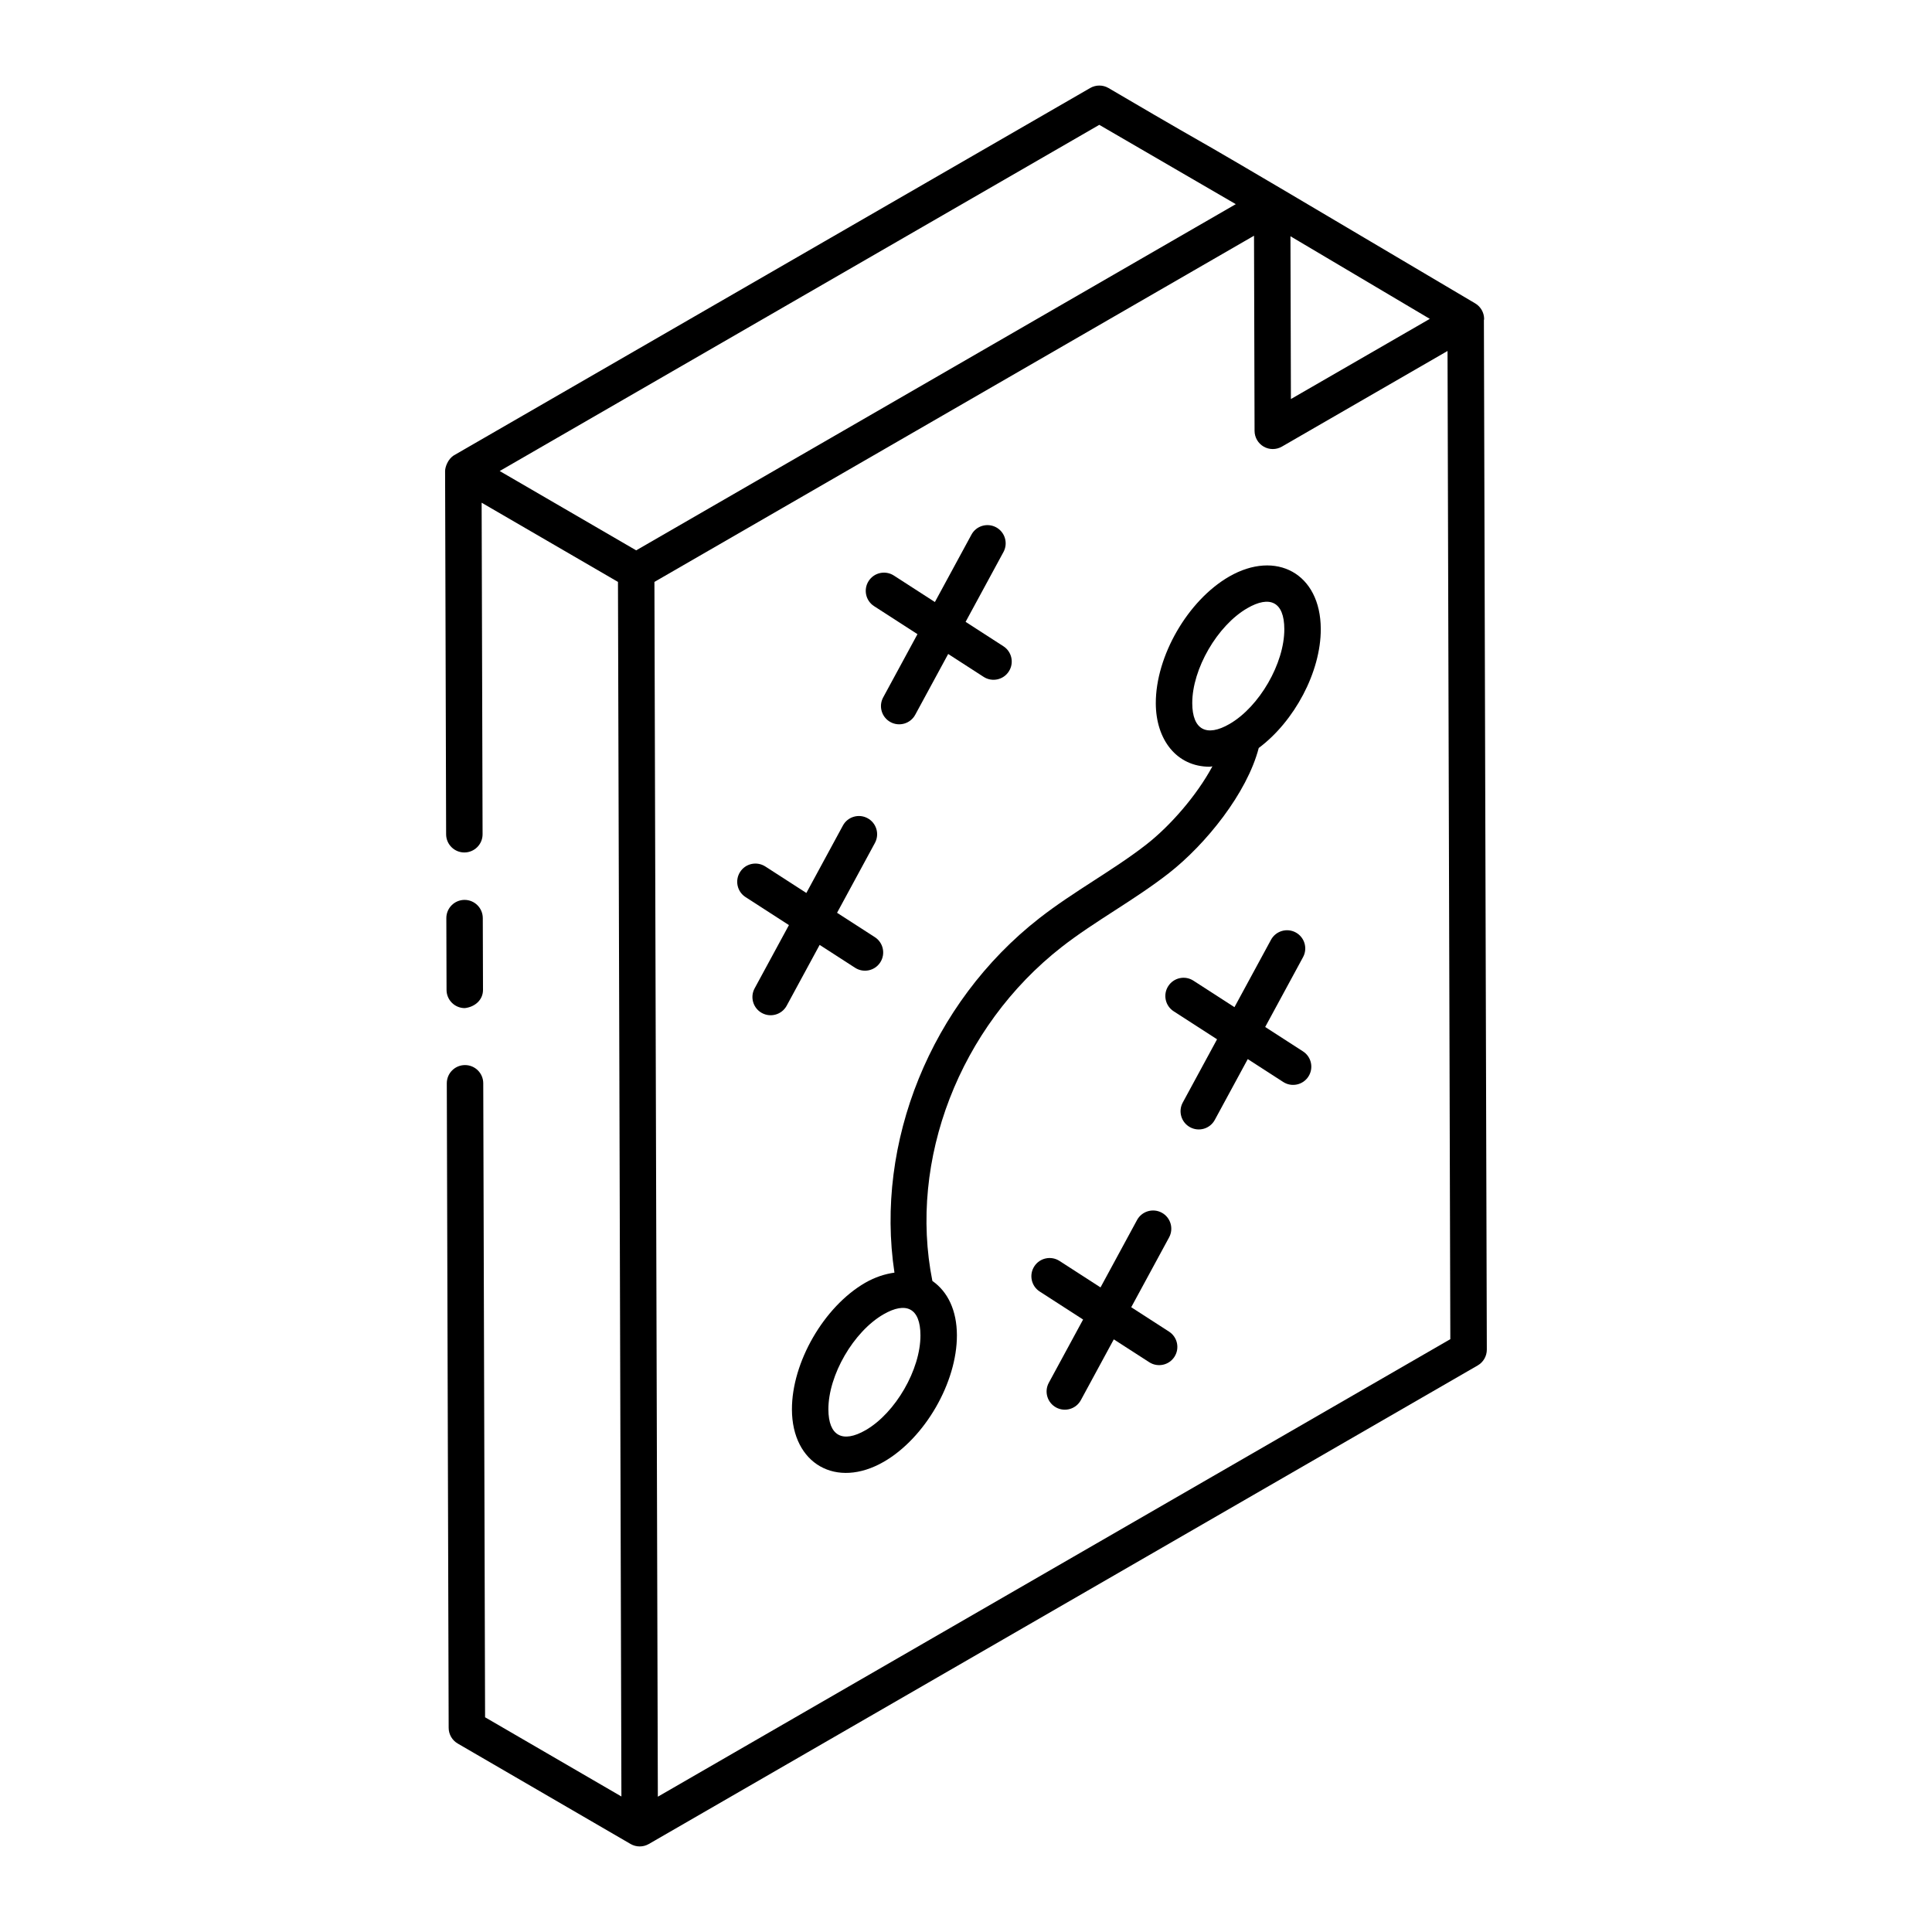 <?xml version="1.0" encoding="UTF-8"?> <svg xmlns="http://www.w3.org/2000/svg" width="92" height="92" viewBox="0 0 92 92" fill="none"><path d="M23 47.135L22.99 43.717C22.988 43.239 22.6 42.852 22.122 42.852H22.119C21.64 42.854 21.252 43.244 21.254 43.722L21.264 47.14C21.266 47.619 21.654 48.005 22.132 48.005C22.615 47.952 23.002 47.615 23 47.135Z" fill="black"></path><path d="M21.244 39.729C21.246 40.207 21.634 40.594 22.112 40.594H22.115C22.594 40.592 22.982 40.203 22.98 39.724L22.935 23.938L29.427 27.71L29.591 85.547L23.099 81.775L23.012 51.583C23.01 51.104 22.622 50.718 22.144 50.718H22.141C21.662 50.719 21.274 51.108 21.276 51.588L21.365 82.278C21.366 82.587 21.53 82.871 21.797 83.026C21.854 83.059 21.007 82.567 30.03 87.81C30.294 87.962 30.625 87.966 30.897 87.809L70.367 65.021C70.636 64.865 70.802 64.578 70.801 64.267L70.662 15.239C70.663 15.225 70.673 15.213 70.673 15.199C70.675 14.89 70.513 14.605 70.248 14.447C52.768 4.088 60.231 8.562 52.786 4.192C52.515 4.034 52.184 4.036 51.915 4.19L21.629 21.675C21.323 21.853 21.196 22.251 21.195 22.426L21.196 22.428L21.195 22.43L21.244 39.729ZM68.086 15.184L61.472 19.002C61.472 18.73 61.45 11.057 61.45 11.25L68.086 15.184ZM59.741 20.518C59.742 20.828 59.908 21.113 60.176 21.268C60.444 21.423 60.776 21.421 61.043 21.267L68.93 16.713L69.063 63.77L31.326 85.557L31.163 27.71C41.915 21.502 49.46 17.146 59.715 11.225L59.741 20.518ZM52.347 5.945L58.847 9.722L30.294 26.207C30.026 26.051 23.438 22.222 23.795 22.43L52.347 5.945Z" fill="black"></path><path d="M57.605 36.511C57.646 36.511 57.692 36.494 57.734 36.492C56.992 37.874 55.734 39.318 54.596 40.208C53.029 41.434 51.144 42.434 49.492 43.725C44.313 47.768 41.658 54.424 42.593 60.602C42.139 60.666 41.67 60.814 41.201 61.084C39.238 62.218 37.705 64.869 37.711 67.118C37.718 69.708 39.821 70.915 42.09 69.606C44.046 68.476 45.573 65.829 45.567 63.58C45.563 62.412 45.141 61.515 44.399 60.997C43.25 55.249 45.684 48.9 50.559 45.093C52.141 43.859 54.005 42.872 55.665 41.576C57.423 40.2 59.382 37.767 59.94 35.618C61.637 34.353 62.901 31.995 62.894 29.953C62.887 27.303 60.762 26.17 58.529 27.457C56.565 28.591 55.032 31.241 55.038 33.491C55.043 35.227 56.032 36.511 57.605 36.511ZM41.222 68.102C40.12 68.737 39.45 68.373 39.447 67.113C39.443 65.484 40.644 63.412 42.069 62.588C43.148 61.965 43.828 62.288 43.831 63.585C43.836 65.214 42.641 67.283 41.222 68.102ZM59.397 28.961C60.46 28.346 61.155 28.643 61.158 29.958C61.164 31.587 59.968 33.656 58.549 34.475C57.459 35.107 56.778 34.756 56.774 33.486C56.77 31.856 57.971 29.784 59.397 28.961Z" fill="black"></path><path d="M41.624 28.865L43.689 30.198L42.056 33.21C41.827 33.631 41.984 34.158 42.405 34.386C42.826 34.614 43.353 34.459 43.582 34.037L45.152 31.142L46.84 32.232C47.238 32.49 47.779 32.379 48.039 31.973C48.3 31.571 48.183 31.033 47.781 30.774L45.981 29.612L47.784 26.287C48.013 25.866 47.856 25.338 47.435 25.11C47.013 24.883 46.486 25.038 46.259 25.46L44.519 28.668L42.565 27.407C42.163 27.148 41.625 27.262 41.365 27.666C41.105 28.068 41.221 28.606 41.624 28.865Z" fill="black"></path><path d="M40.719 46.085C41.123 46.345 41.66 46.228 41.918 45.826C42.178 45.424 42.062 44.886 41.66 44.627L39.86 43.466L41.663 40.14C41.892 39.718 41.735 39.191 41.314 38.963C40.893 38.734 40.365 38.891 40.138 39.312L38.398 42.522L36.444 41.261C36.04 41.002 35.503 41.116 35.244 41.52C34.984 41.922 35.1 42.46 35.503 42.719L37.568 44.052L35.935 47.064C35.706 47.485 35.863 48.012 36.284 48.24C36.705 48.468 37.232 48.313 37.461 47.891L39.031 44.995L40.719 46.085Z" fill="black"></path><path d="M55.667 63.41L53.868 62.249L55.671 58.924C55.9 58.502 55.743 57.975 55.322 57.747C54.901 57.519 54.373 57.676 54.145 58.096L52.406 61.305L50.452 60.044C50.048 59.785 49.511 59.9 49.252 60.303C48.992 60.705 49.108 61.243 49.511 61.502L51.576 62.835L49.943 65.847C49.714 66.268 49.871 66.795 50.292 67.023C50.713 67.251 51.24 67.096 51.469 66.674L53.038 63.779L54.727 64.868C55.13 65.128 55.668 65.011 55.926 64.609C56.186 64.207 56.07 63.669 55.667 63.41Z" fill="black"></path><path d="M62.046 50.065L60.247 48.904L62.05 45.578C62.279 45.157 62.122 44.63 61.701 44.402C61.28 44.174 60.752 44.331 60.524 44.751L58.784 47.96L56.83 46.699C56.428 46.438 55.89 46.555 55.631 46.958C55.371 47.36 55.487 47.898 55.89 48.157L57.955 49.49L56.322 52.502C56.093 52.923 56.25 53.45 56.671 53.678C57.092 53.906 57.619 53.751 57.847 53.329L59.417 50.433L61.106 51.523C61.509 51.783 62.047 51.666 62.305 51.264C62.565 50.861 62.449 50.324 62.046 50.065Z" fill="black"></path></svg> 
